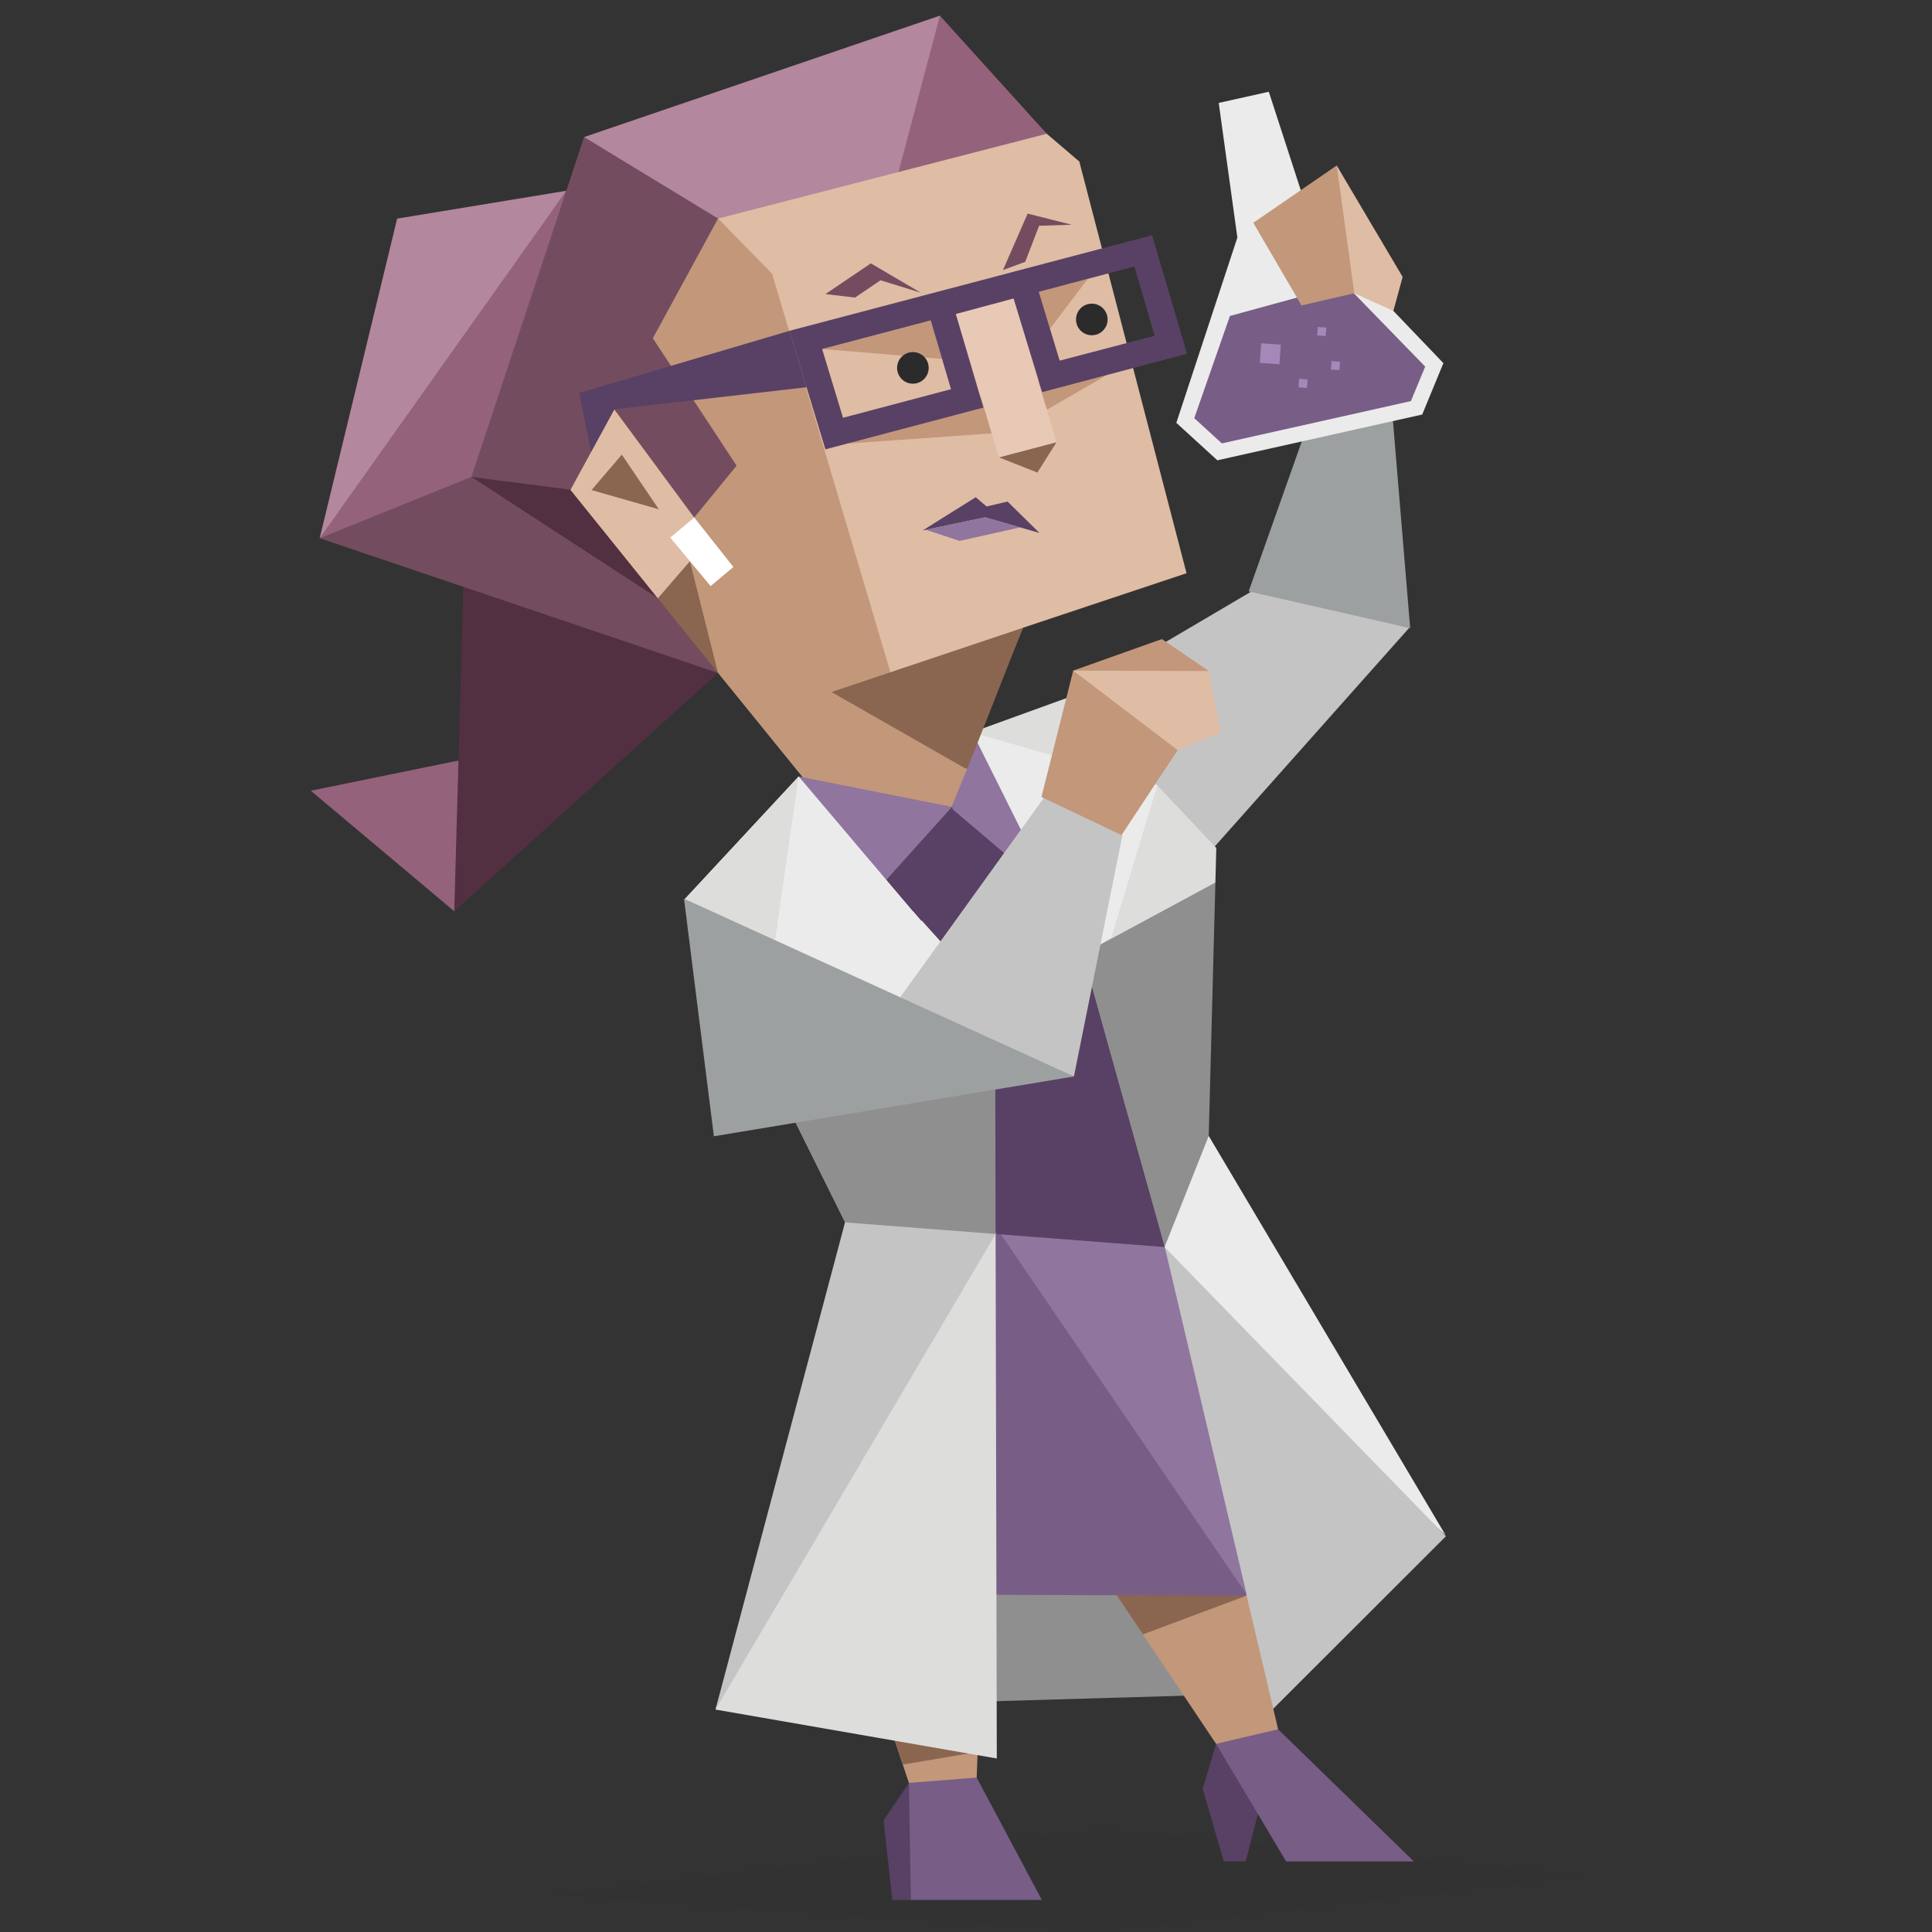 <svg xmlns="http://www.w3.org/2000/svg" viewBox="0 0 400 400" width="400" height="400" preserveAspectRatio="xMidYMid meet" style="width: 100%; height: 100%; transform: translate3d(0px, 0px, 0px); content-visibility: visible;" _mstVisible="1"><rect x="0" y="0" width="400" height="400" fill="#333333" stroke="none"/><defs _mstVisible="2"><clipPath id="__lottie_element_78" _mstVisible="3"><rect width="400" height="400" x="0" y="0" _mstVisible="4"></rect></clipPath></defs><g clip-path="url(#__lottie_element_78)" _mstVisible="2"><g style="display: block;" transform="matrix(0.999,-0.038,0.038,0.999,-9.614,9.399)" opacity="1" _mstVisible="3"><g opacity="1" transform="matrix(1,0,0,1,0,0)" _mstVisible="4"><g opacity="1" transform="matrix(1,0,0,1,203.845,335.441)" _mstVisible="5"><path fill="rgb(143,143,143)" fill-opacity="1" d=" M-54.765,14.949 C-54.765,14.949 59.265,15.96 59.265,15.96 C59.265,15.96 61.464,-12.75 61.464,-12.75 C61.464,-12.75 -34.705,-15.96 -34.705,-15.96 C-34.705,-15.96 -54.765,14.949 -54.765,14.949z" _mstVisible="6"></path></g></g></g><g style="display: block;" transform="matrix(0.998,0.068,-0.068,0.998,5.967,-14.372)" opacity="1" _mstVisible="3"><g opacity="1" transform="matrix(1,0,0,1,260.685,147.485)" _mstVisible="4"><path fill="rgb(196,196,196)" fill-opacity="1" d=" M-34.185,-4.075 C-34.185,-4.075 1.545,-28.535 1.545,-28.535 C1.545,-28.535 34.185,-22.945 34.185,-22.945 C34.185,-22.945 -5.685,28.535 -5.685,28.535 C-5.685,28.535 -34.185,-4.075 -34.185,-4.075z" _mstVisible="5"></path></g></g><g style="display: block;" transform="matrix(0.987,-0.158,0.158,0.987,-18.753,53.714)" opacity="1" _mstVisible="3"><g opacity="1" transform="matrix(1,0,0,1,280.265,97.375)" _mstVisible="4"><path fill="rgb(157,160,161)" fill-opacity="1" d=" M14.605,27.165 C14.605,27.165 18.035,-17.975 18.035,-17.975 C18.035,-17.975 5.425,-27.165 5.425,-27.165 C5.425,-27.165 -17.23,14.369 -17.23,14.369 C-17.23,14.369 14.605,27.165 14.605,27.165z" _mstVisible="5"></path></g></g><g style="display: block;" transform="matrix(0.999,0.049,-0.049,0.999,-8.996,-6.799)" opacity="1" _mstVisible="3"><g opacity="1" transform="matrix(1,0,0,1,0,0)" _mstVisible="4"><g opacity="1" transform="matrix(1,0,0,1,284.115,50.81)" _mstVisible="5"><path fill="rgb(235,235,235)" fill-opacity="1" d=" M-1.124,-10.93 C-1.124,-10.93 -11.544,-38.36 -11.544,-38.36 C-11.544,-38.36 -21.784,-35.54 -21.784,-35.54 C-21.784,-35.54 -16.564,-7.89 -16.564,-7.89 C-16.564,-7.89 -27.305,31.03 -27.305,31.03 C-27.305,31.03 -18.444,38.36 -18.444,38.36 C-18.444,38.36 2.505,32.59 2.505,32.59 C2.505,32.59 23.445,26.82 23.445,26.82 C23.445,26.82 27.306,15.98 27.306,15.98 C27.306,15.98 -1.124,-10.93 -1.124,-10.93z" _mstVisible="6"></path></g><g opacity="1" transform="matrix(1,0,0,1,284.08,69.385)" _mstVisible="5"><path fill="rgb(120,93,135)" fill-opacity="1" d=" M23.611,-1.695 C23.611,-1.695 6.247,-17.88 6.247,-17.88 C6.247,-17.88 -17.272,-10.186 -17.272,-10.186 C-17.272,-10.186 -23.611,11.305 -23.611,11.305 C-23.611,11.305 -17.651,16.245 -17.651,16.245 C-17.651,16.245 21.009,5.585 21.009,5.585 C21.009,5.585 23.611,-1.695 23.611,-1.695z" _mstVisible="6"></path></g><g opacity="1" transform="matrix(0.401,0.916,-0.916,0.401,244.205,-213.135)" _mstVisible="5"><g opacity="1" transform="matrix(1,0,0,1,270.021,78.675)" _mstVisible="6"><path fill="rgb(166,135,185)" fill-opacity="1" d=" M-3.884,5.803 C-3.884,5.803 -2.166,2.102 -2.166,2.102 C-2.166,2.102 1.534,3.819 1.534,3.819 C1.534,3.819 -0.183,7.52 -0.183,7.52 C-0.183,7.52 -3.884,5.803 -3.884,5.803z" _mstVisible="7"></path></g><g opacity="1" transform="matrix(1,0,0,1,268.461,72.379)" _mstVisible="6"><path fill="rgb(166,135,185)" fill-opacity="1" d=" M-1.303,-0.065 C-1.303,-0.065 -0.561,-1.661 -0.561,-1.661 C-0.561,-1.661 1.035,-0.919 1.035,-0.919 C1.035,-0.919 0.293,0.677 0.293,0.677 C0.293,0.677 -1.303,-0.065 -1.303,-0.065z" _mstVisible="7"></path></g><g opacity="1" transform="matrix(1,0,0,1,275.167,77.125)" _mstVisible="6"><path fill="rgb(166,135,185)" fill-opacity="1" d=" M0.645,2.629 C0.645,2.629 1.387,1.033 1.387,1.033 C1.387,1.033 2.983,1.775 2.983,1.775 C2.983,1.775 2.241,3.371 2.241,3.371 C2.241,3.371 0.645,2.629 0.645,2.629z" _mstVisible="7"></path></g><g opacity="1" transform="matrix(1,0,0,1,275.159,71.956)" _mstVisible="6"><path fill="rgb(166,135,185)" fill-opacity="1" d=" M-0.382,0.213 C-0.382,0.213 0.359,-1.383 0.359,-1.383 C0.359,-1.383 1.956,-0.641 1.956,-0.641 C1.956,-0.641 1.214,0.955 1.214,0.955 C1.214,0.955 -0.382,0.213 -0.382,0.213z" _mstVisible="7"></path></g></g><g opacity="1" transform="matrix(1,0,0,1,291.445,41.755)" _mstVisible="5"><path fill="rgb(223,188,164)" fill-opacity="1" d=" M-10.676,0.505 C-10.676,0.505 -4.085,-14.745 -4.085,-14.745 C-4.085,-14.745 10.675,7.625 10.675,7.625 C10.675,7.625 9.104,14.745 9.104,14.745 C9.104,14.745 0.845,11.485 0.845,11.485 C0.845,11.485 -10.676,0.505 -10.676,0.505z" _mstVisible="6"></path></g><g opacity="1" transform="matrix(1,0,0,1,281.49,41.655)" _mstVisible="5"><path fill="rgb(195,151,122)" fill-opacity="1" d=" M-10.8,-1.955 C-10.8,-1.955 0.01,14.645 0.01,14.645 C0.01,14.645 10.8,11.585 10.8,11.585 C10.8,11.585 5.87,-14.645 5.87,-14.645 C5.87,-14.645 -10.8,-1.955 -10.8,-1.955z" _mstVisible="6"></path></g></g></g><g style="display: block;" transform="matrix(1,0,0,1,0,0)" opacity="1" _mstVisible="3"><g opacity="1" transform="matrix(1,0,0,1,0,0)" _mstVisible="4"><g opacity="0.1" transform="matrix(1,0,0,1,221.4,389.355)" _mstVisible="5"><path fill="rgb(43,43,43)" fill-opacity="1" d=" M-107.52,2.955 C-107.52,2.955 5.1,10.645 5.1,10.645 C5.1,10.645 107.52,-1.005 107.52,-1.005 C107.52,-1.005 7.26,-10.645 7.26,-10.645 C7.26,-10.645 -107.52,2.955 -107.52,2.955z" _mstVisible="6"></path></g><g opacity="1" transform="matrix(1,0,0,1,188.55,381.25)" _mstVisible="5"><path fill="rgb(88,65,100)" fill-opacity="1" d=" M0.04,12.12 C0.04,12.12 5.61,3.059 5.61,3.059 C5.61,3.059 -0.37,-12.12 -0.37,-12.12 C-0.37,-12.12 -5.61,-4.36 -5.61,-4.36 C-5.61,-4.36 -3.8,12.12 -3.8,12.12 C-3.8,12.12 0.04,12.12 0.04,12.12z" _mstVisible="6"></path></g><g opacity="1" transform="matrix(1,0,0,1,189.43,354.115)" _mstVisible="5"><path fill="rgb(195,151,122)" fill-opacity="1" d=" M12.78,13.915 C12.78,13.915 14.21,-23.755 14.21,-23.755 C14.21,-23.755 -14.21,-23.755 -14.21,-23.755 C-14.21,-23.755 -1.25,15.015 -1.25,15.015 C-1.25,15.015 8.48,23.755 8.48,23.755 C8.48,23.755 12.78,13.915 12.78,13.915z" _mstVisible="6"></path></g><g opacity="1" transform="matrix(1,0,0,1,193.595,362.15)" _mstVisible="5"><path fill="rgb(138,102,81)" fill-opacity="1" d=" M8.815,0.58 C8.815,0.58 -8.815,-3.181 -8.815,-3.181 C-8.815,-3.181 -6.685,3.18 -6.685,3.18 C-6.685,3.18 8.815,0.58 8.815,0.58z" _mstVisible="6"></path></g><g opacity="1" transform="matrix(1,0,0,1,201.945,380.7)" _mstVisible="5"><path fill="rgb(120,93,135)" fill-opacity="1" d=" M-13.765,-11.57 C-13.765,-11.57 0.265,-12.67 0.265,-12.67 C0.265,-12.67 13.765,12.67 13.765,12.67 C13.765,12.67 -13.355,12.67 -13.355,12.67 C-13.355,12.67 -13.765,-11.57 -13.765,-11.57z" _mstVisible="6"></path></g></g></g><g style="display: block;" transform="matrix(0.999,-0.038,0.038,0.999,-9.614,9.399)" opacity="1" _mstVisible="3"><g opacity="1" transform="matrix(1,0,0,1,266.71,278.22)" _mstVisible="4"><path fill="rgb(235,235,235)" fill-opacity="1" d=" M-29.07,-16.29 C-29.07,-16.29 30.337,41.827 30.337,41.827 C30.337,41.827 -15.54,-42.66 -15.54,-42.66 C-15.54,-42.66 -25.549,-35.62 -25.549,-35.62 C-25.549,-35.62 -29.07,-16.29 -29.07,-16.29z" _mstVisible="5"></path></g><g opacity="1" transform="matrix(1,0,0,1,268.47,304.805)" _mstVisible="4"><path fill="rgb(196,196,196)" fill-opacity="1" d=" M-27.31,-46.595 C-27.31,-46.595 28.641,15.466 28.641,15.466 C28.641,15.466 -9.523,50.791 -9.523,50.791 C-9.523,50.791 -22.25,0.005 -22.25,0.005 C-22.25,0.005 -27.31,-46.595 -27.31,-46.595z" _mstVisible="5"></path></g><g opacity="1" transform="matrix(1,0,0,1,237.64,220.695)" _mstVisible="4"><path fill="rgb(143,143,143)" fill-opacity="1" d=" M-16.9,-28.275 C-16.9,-28.275 3.52,37.515 3.52,37.515 C3.52,37.515 13.53,14.865 13.53,14.865 C13.53,14.865 16.9,-37.515 16.9,-37.515 C16.9,-37.515 -16.9,-28.275 -16.9,-28.275z" _mstVisible="5"></path></g><g opacity="1" transform="matrix(1,0,0,1,230.785,170.18)" _mstVisible="4"><path fill="rgb(221,221,220)" fill-opacity="1" d=" M-25.351,-20.028 C-25.351,-20.028 -4.285,26.77 -4.285,26.77 C-4.285,26.77 23.755,13 23.755,13 C23.755,13 24.215,5.84 24.215,5.84 C24.215,5.84 -4.285,-26.77 -4.285,-26.77 C-4.285,-26.77 -25.351,-20.028 -25.351,-20.028z" _mstVisible="5"></path></g><g opacity="1" transform="matrix(1,0,0,1,206.607,179.312)" _mstVisible="4"><path fill="rgb(88,65,100)" fill-opacity="1" d=" M4.147,-25.604 C4.147,-25.604 -15.14,-3.956 -20.147,0.717 C-14.697,9.346 -9.246,17.975 -3.795,26.604 C4.185,23.943 12.167,21.283 20.147,18.623 C17.414,8.1 4.147,-25.604 4.147,-25.604z" _mstVisible="5"></path></g><g opacity="1" transform="matrix(1,0,0,1,0,0)" _mstVisible="4"><g opacity="1" transform="matrix(1,0,0,1,212.122,166.618)" _mstVisible="5"><path fill="rgb(144,117,159)" fill-opacity="1" d=" M-6.587,-16.332 C-6.587,-16.332 9.113,18.127 9.113,18.127 C9.113,18.127 -11.863,-1.108 -11.863,-1.108 C-11.863,-1.108 -6.587,-16.332 -6.587,-16.332z" _mstVisible="6"></path></g></g><g opacity="1" transform="matrix(1,0,0,1,221.785,227.595)" _mstVisible="4"><path fill="rgb(88,65,100)" fill-opacity="1" d=" M9.595,-10.245 C9.595,-10.245 4.725,-30.615 4.725,-30.615 C4.725,-30.615 -19.375,-22.545 -19.375,-22.545 C-19.375,-22.545 -15.485,26.316 -15.485,26.316 C-15.485,26.316 -15.215,26.615 -15.215,26.615 C-15.215,26.615 19.375,30.615 19.375,30.615 C19.375,30.615 9.595,-10.245 9.595,-10.245z" _mstVisible="5"></path></g><g opacity="1" transform="matrix(1,0,0,1,224.365,172.1)" _mstVisible="4"><path fill="rgb(235,235,235)" fill-opacity="1" d=" M-18.915,-21.87 C-18.915,-21.87 2.205,24.87 2.205,24.87 C2.205,24.87 8.185,21.662 8.185,21.662 C8.185,21.662 18.915,-9.49 18.915,-9.49 C18.915,-9.49 -18.915,-21.87 -18.915,-21.87z" _mstVisible="5"></path></g></g><g style="display: block;" transform="matrix(1,0,0,1,0,0)" opacity="1" _mstVisible="3"><g opacity="1" transform="matrix(1,0,0,1,0,0)" _mstVisible="4"><g opacity="1" transform="matrix(1,0,0,1,255.005,373.215)" _mstVisible="5"><path fill="rgb(88,65,100)" fill-opacity="1" d=" M2.885,12.175 C2.885,12.175 6.005,0.196 6.005,0.196 C6.005,0.196 1.795,-7.655 1.795,-7.655 C1.795,-7.655 -3.235,-12.175 -3.235,-12.175 C-3.235,-12.175 -6.005,-2.854 -6.005,-2.854 C-6.005,-2.854 -1.615,12.175 -1.615,12.175 C-1.615,12.175 2.885,12.175 2.885,12.175z" _mstVisible="6"></path></g><g opacity="1" transform="matrix(1,0,0,1,247.935,351.64)" _mstVisible="5"><path fill="rgb(195,151,122)" fill-opacity="1" d=" M16.685,6.39 C16.685,6.39 10.164,-21.28 10.164,-21.28 C10.164,-21.28 -16.685,-21.28 -16.685,-21.28 C-16.685,-21.28 3.834,9.4 3.834,9.4 C3.834,9.4 13.635,21.28 13.635,21.28 C13.635,21.28 16.685,6.39 16.685,6.39z" _mstVisible="6"></path></g><g opacity="1" transform="matrix(1,0,0,1,244.675,331.65)" _mstVisible="5"><path fill="rgb(138,102,81)" fill-opacity="1" d=" M13.425,-1.29 C13.425,-1.29 -7.035,-6.73 -7.035,-6.73 C-7.035,-6.73 -13.425,-1.29 -13.425,-1.29 C-13.425,-1.29 -8.054,6.73 -8.054,6.73 C-8.054,6.73 13.425,-1.29 13.425,-1.29z" _mstVisible="6"></path></g><g opacity="1" transform="matrix(1,0,0,1,272.245,371.71)" _mstVisible="5"><path fill="rgb(120,93,135)" fill-opacity="1" d=" M-20.475,-10.67 C-20.475,-10.67 -7.624,-13.68 -7.624,-13.68 C-7.624,-13.68 20.475,13.68 20.475,13.68 C20.475,13.68 -5.964,13.68 -5.964,13.68 C-5.964,13.68 -20.475,-10.67 -20.475,-10.67z" _mstVisible="6"></path></g></g><g opacity="1" transform="matrix(1,0,0,1,0,0)" _mstVisible="4"><g opacity="1" transform="matrix(1,0,0,1,211.833,288.94)" _mstVisible="5"><path fill="rgb(120,93,135)" fill-opacity="1" d=" M-36.612,-38.351 C-36.612,-38.351 6.698,-41.421 6.698,-41.421 C6.698,-41.421 27.138,-23.19 27.138,-23.19 C27.138,-23.19 46.266,41.421 46.266,41.421 C46.266,41.421 -46.266,41.123 -46.266,41.123 C-46.266,41.123 -36.612,-38.351 -36.612,-38.351z" _mstVisible="6"></path></g><g opacity="1" transform="matrix(1,0,0,1,232.195,291.41)" _mstVisible="5"><path fill="rgb(144,117,159)" fill-opacity="1" d=" M-25.905,-37.23 C-25.905,-37.23 25.905,38.69 25.905,38.69 C25.905,38.69 8.965,-33.2 8.965,-33.2 C8.965,-33.2 -7.835,-38.69 -7.835,-38.69 C-7.835,-38.69 -25.905,-37.23 -25.905,-37.23z" _mstVisible="6"></path></g></g></g><g style="display: block;" transform="matrix(0.996,0.09,-0.09,0.996,10.359,-13.407)" opacity="1" _mstVisible="3"><g opacity="1" transform="matrix(1,0,0,1,0,0)" _mstVisible="4"><g opacity="1" transform="matrix(1,0,0,1,90.145,178.16)" _mstVisible="5"><path fill="rgb(149,98,123)" fill-opacity="1" d=" M11.385,15.55 C11.385,15.55 -20.445,-6.63 -20.445,-6.63 C-20.445,-6.63 9.275,-15.55 9.275,-15.55 C9.275,-15.55 20.445,-11.48 20.445,-11.48 C20.445,-11.48 11.385,15.55 11.385,15.55z" _mstVisible="6"></path></g><g opacity="1" transform="matrix(1,0,0,1,124.225,157.075)" _mstVisible="5"><path fill="rgb(83,47,66)" fill-opacity="1" d=" M27.255,-17.415 C27.255,-17.415 -22.695,36.635 -22.695,36.635 C-22.695,36.635 -27.255,-36.635 -27.255,-36.635 C-27.255,-36.635 27.255,-17.415 27.255,-17.415z" _mstVisible="6"></path></g></g><g opacity="1" transform="matrix(1,0,0,1,89.015,81.185)" _mstVisible="4"><path fill="rgb(179,135,157)" fill-opacity="1" d=" M22.185,-38.115 C22.185,-38.115 7.955,-1.935 7.955,-1.935 C7.955,-1.935 -22.185,38.115 -22.185,38.115 C-22.185,38.115 -12.165,-29.225 -12.165,-29.225 C-12.165,-29.225 22.185,-38.115 22.185,-38.115z" _mstVisible="5"></path></g><g opacity="1" transform="matrix(1,0,0,1,89.015,81.185)" _mstVisible="4"><path fill="rgb(149,98,123)" fill-opacity="1" d=" M22.185,-38.115 C22.185,-38.115 -22.185,38.115 -22.185,38.115 C-22.185,38.115 20.145,25.115 20.145,25.115 C20.145,25.115 22.185,-38.115 22.185,-38.115z" _mstVisible="5"></path></g><g opacity="1" transform="matrix(1,0,0,1,109.155,121.745)" _mstVisible="4"><path fill="rgb(115,77,95)" fill-opacity="1" d=" M-42.325,-2.445 C-42.325,-2.445 -12.185,-17.915 -12.185,-17.915 C-12.185,-17.915 10.555,-9.865 10.555,-9.865 C10.555,-9.865 31.575,2.605 31.575,2.605 C31.575,2.605 42.325,17.915 42.325,17.915 C42.325,17.915 -42.325,-2.445 -42.325,-2.445z" _mstVisible="5"></path></g><g opacity="1" transform="matrix(1,0,0,1,117.32,111.885)" _mstVisible="4"><path fill="rgb(83,47,66)" fill-opacity="1" d=" M-20.35,-8.055 C-20.35,-8.055 20.35,13.485 20.35,13.485 C20.35,13.485 3.01,-13.485 3.01,-13.485 C3.01,-13.485 -20.35,-8.055 -20.35,-8.055z" _mstVisible="5"></path></g><g opacity="1" transform="matrix(1,0,0,1,181.925,84.345)" _mstVisible="4"><path fill="rgb(223,188,164)" fill-opacity="1" d=" M27.285,-61.985 C27.285,-61.985 34.515,-56.865 34.515,-56.865 C34.515,-56.865 64.295,26.025 64.295,26.025 C64.295,26.025 31.575,40.325 31.575,40.325 C31.575,40.325 18.554,81.378 18.554,81.378 C18.554,81.378 -12.785,63.905 -12.785,63.905 C-12.785,63.905 -52.775,15.855 -52.775,15.855 C-52.775,15.855 -64.295,-50.845 -64.295,-50.845 C-64.295,-50.845 2.495,-81.105 2.495,-81.105 C2.495,-81.105 27.285,-61.985 27.285,-61.985z" _mstVisible="5"></path></g><g opacity="1" transform="matrix(1,0,0,1,161.96,105.71)" _mstVisible="4"><path fill="rgb(195,151,122)" fill-opacity="1" d=" M39.348,59.802 C39.348,59.802 42.695,48.992 42.695,48.992 C42.695,48.992 26.45,34.12 26.45,34.12 C26.45,34.12 -6.77,-49.37 -6.77,-49.37 C-6.77,-49.37 -18.93,-59.74 -18.93,-59.74 C-18.93,-59.74 -44.33,-1.08 -44.33,-1.08 C-44.33,-1.08 -24.29,19.66 -24.29,19.66 C-24.29,19.66 -18.77,22.69 -18.77,22.69 C-18.77,22.69 -10.48,33.95 -10.48,33.95 C-10.48,33.95 9.935,54.929 9.935,54.929 C9.935,54.929 21.24,59.74 21.24,59.74 C21.24,59.74 39.348,59.802 39.348,59.802z" _mstVisible="5"></path></g><g opacity="1" transform="matrix(1,0,0,1,194.36,139.655)" _mstVisible="4"><path fill="rgb(138,102,81)" fill-opacity="1" d=" M-19.14,1.825 C-19.14,1.825 9.67,14.985 9.67,14.985 C9.67,14.985 10.298,15.145 10.298,15.145 C10.298,15.145 19.14,-14.985 19.14,-14.985 C19.14,-14.985 -19.14,1.825 -19.14,1.825z" _mstVisible="5"></path></g><g opacity="1" transform="matrix(1,0,0,1,152.385,25.285)" _mstVisible="4"><path fill="rgb(179,135,157)" fill-opacity="1" d=" M-9.355,20.685 C-9.355,20.685 26.975,7.725 26.975,7.725 C26.975,7.725 38.505,-5.055 38.505,-5.055 C38.505,-5.055 32.585,-25.285 32.585,-25.285 C32.585,-25.285 -38.505,6.375 -38.505,6.375 C-38.505,6.375 -25.895,25.285 -25.895,25.285 C-25.895,25.285 -9.355,20.685 -9.355,20.685z" _mstVisible="5"></path></g><g opacity="1" transform="matrix(1,0,0,1,144.575,128.4)" _mstVisible="4"><path fill="rgb(138,102,81)" fill-opacity="1" d=" M-6.905,-3.03 C-6.905,-3.03 -0.985,-11.26 -0.985,-11.26 C-0.985,-11.26 6.905,11.26 6.905,11.26 C6.905,11.26 -6.905,-3.03 -6.905,-3.03z" _mstVisible="5"></path></g><g opacity="1" transform="matrix(1,0,0,1,132.43,106.3)" _mstVisible="4"><path fill="rgb(223,188,164)" fill-opacity="1" d=" M5.24,19.07 C5.24,19.07 14.8,5.76 14.8,5.76 C14.8,5.76 -7.26,-19.07 -7.26,-19.07 C-7.26,-19.07 -14.8,-1.67 -14.8,-1.67 C-14.8,-1.67 5.24,19.07 5.24,19.07z" _mstVisible="5"></path></g><g opacity="1" transform="matrix(1,0,0,1,129.1,101.73)" _mstVisible="4"><path fill="rgb(138,102,81)" fill-opacity="1" d=" M-1.53,-5.29 C-1.53,-5.29 7.12,5.29 7.12,5.29 C7.12,5.29 -7.12,2.58 -7.12,2.58 C-7.12,2.58 -1.53,-5.29 -1.53,-5.29z" _mstVisible="5"></path></g><g opacity="1" transform="matrix(1,0,0,1,145.885,114.97)" _mstVisible="4"><path fill="rgb(255,255,255)" fill-opacity="1" d=" M6.785,2.56 C6.785,2.56 2.445,6.92 2.445,6.92 C2.445,6.92 -6.785,-2.33 -6.785,-2.33 C-6.785,-2.33 -2.215,-6.92 -2.215,-6.92 C-2.215,-6.92 6.785,2.56 6.785,2.56z" _mstVisible="5"></path></g><g opacity="1" transform="matrix(1,0,0,1,194.285,16.505)" _mstVisible="4"><path fill="rgb(149,98,123)" fill-opacity="1" d=" M-9.315,-16.505 C-9.315,-16.505 -14.925,16.505 -14.925,16.505 C-14.925,16.505 14.925,5.855 14.925,5.855 C14.925,5.855 -9.315,-16.505 -9.315,-16.505z" _mstVisible="5"></path></g><g opacity="1" transform="matrix(1,0,0,1,124.205,69.855)" _mstVisible="4"><path fill="rgb(115,77,95)" fill-opacity="1" d=" M0.965,17.375 C0.965,17.375 19.465,38.195 19.465,38.195 C19.465,38.195 27.235,26.725 27.235,26.725 C27.235,26.725 7.605,2.025 7.605,2.025 C7.605,2.025 18.825,-23.885 18.825,-23.885 C18.825,-23.885 -10.325,-38.195 -10.325,-38.195 C-10.325,-38.195 -27.235,33.975 -27.235,33.975 C-27.235,33.975 -13.015,34.525 -13.015,34.525 C-13.015,34.525 -6.575,34.775 -6.575,34.775 C-6.575,34.775 0.965,17.375 0.965,17.375z" _mstVisible="5"></path></g></g><g style="display: block;" transform="matrix(0.999,-0.038,0.038,0.999,-9.614,9.399)" opacity="1" _mstVisible="3"><g opacity="1" transform="matrix(1,0,0,1,175.435,206.06)" _mstVisible="4"><path fill="rgb(221,221,220)" fill-opacity="1" d=" M-6.295,-48.12 C-6.295,-48.12 17.925,-17.23 17.925,-17.23 C21.814,-11.683 25.704,-6.136 29.593,-0.588 C30.013,15.648 30.434,31.883 30.855,48.12 C20.532,46.959 10.209,45.798 -0.114,44.637 C-10.361,21.884 -20.608,-0.868 -30.855,-23.62 C-30.855,-23.62 -6.295,-48.12 -6.295,-48.12z" _mstVisible="5"></path></g><g opacity="1" transform="matrix(1,0,0,1,178.48,173.385)" _mstVisible="4"><path fill="rgb(235,235,235)" fill-opacity="1" d=" M-9.34,-15.445 C-9.34,-15.445 -14.88,14.715 -14.88,14.715 C-14.88,14.715 14.88,15.445 14.88,15.445 C14.88,15.445 6.4,0.975 6.4,0.975 C6.4,0.975 -9.34,-15.445 -9.34,-15.445z" _mstVisible="5"></path></g><g opacity="1" transform="matrix(1,0,0,1,221.785,227.595)" _mstVisible="4"><path fill="rgb(88,65,100)" fill-opacity="1" d=" M9.595,-10.245 C9.595,-10.245 4.725,-30.615 4.725,-30.615 C4.725,-30.615 -19.375,-22.545 -19.375,-22.545 C-19.375,-22.545 -15.485,26.316 -15.485,26.316 C-15.485,26.316 -15.215,26.615 -15.215,26.615 C-15.215,26.615 19.375,30.615 19.375,30.615 C19.375,30.615 9.595,-10.245 9.595,-10.245z" _mstVisible="5"></path></g><g opacity="1" transform="matrix(1,0,0,1,190.885,197.215)" _mstVisible="4"><path fill="rgb(235,235,235)" fill-opacity="1" d=" M-13.995,-13.445 C-13.995,-13.445 -17.125,1.215 -17.125,1.215 C-17.125,1.215 8.135,13.445 8.135,13.445 C8.135,13.445 17.125,8.955 17.125,8.955 C17.125,8.955 1.477,-9.814 1.477,-9.814 C1.477,-9.814 -13.995,-13.445 -13.995,-13.445z" _mstVisible="5"></path></g><g opacity="1" transform="matrix(1,0,0,1,175.435,260.335)" _mstVisible="4"><path fill="rgb(221,221,220)" fill-opacity="1" d=" M-6.295,-102.395 C-6.295,-102.395 17.925,-71.505 17.925,-71.505 C17.925,-71.505 23.585,-49.675 23.585,-49.675 C23.585,-49.675 30.855,-6.155 30.855,-6.155 C30.855,-6.155 26.975,102.396 26.975,102.396 C26.975,102.396 -30.855,90.055 -30.855,90.055 C-30.855,90.055 6.485,-12.815 6.485,-12.815 C6.485,-12.815 -30.855,-77.895 -30.855,-77.895 C-30.855,-77.895 -6.295,-102.395 -6.295,-102.395z" _mstVisible="5"></path></g><g opacity="1" transform="matrix(1,0,0,1,175.435,298.955)" _mstVisible="4"><path fill="rgb(196,196,196)" fill-opacity="1" d=" M30.855,-44.775 C30.855,-44.775 -30.855,51.435 -30.855,51.435 C-30.855,51.435 -0.215,-48.365 -0.215,-48.365 C-0.215,-48.365 16.395,-51.435 16.395,-51.435 C16.395,-51.435 30.855,-44.775 30.855,-44.775z" _mstVisible="5"></path></g><g opacity="1" transform="matrix(1,0,0,1,186.465,230.19)" _mstVisible="4"><path fill="rgb(143,143,143)" fill-opacity="1" d=" M21.545,-23.99 C21.545,-23.99 -3.265,-19.529 -3.265,-19.529 C-3.265,-19.529 -21.545,-2.529 -21.545,-2.529 C-21.545,-2.529 -11.245,20.4 -11.245,20.4 C-11.245,20.4 19.825,23.99 19.825,23.99 C19.825,23.99 21.545,-23.99 21.545,-23.99z" _mstVisible="5"></path></g><g opacity="1" transform="matrix(1,0,0,1,178.48,173.385)" _mstVisible="4"><path fill="rgb(235,235,235)" fill-opacity="1" d=" M-9.34,-15.445 C-9.34,-15.445 -14.88,14.715 -14.88,14.715 C-14.88,14.715 14.88,15.445 14.88,15.445 C14.88,15.445 6.4,0.975 6.4,0.975 C6.4,0.975 -9.34,-15.445 -9.34,-15.445z" _mstVisible="5"></path></g><g opacity="1" transform="matrix(1,0,0,1,184.88,168.985)" _mstVisible="4"><path fill="rgb(144,117,159)" fill-opacity="1" d=" M15.74,-3.535 C15.74,-3.535 9.48,7.035 9.48,7.035 C9.48,7.035 1.58,11.045 1.58,11.045 C1.58,11.045 -15.74,-11.045 -15.74,-11.045 C-15.74,-11.045 15.74,-3.535 15.74,-3.535z" _mstVisible="5"></path></g><g opacity="1" transform="matrix(1,0,0,1,194.785,177.14)" _mstVisible="4"><path fill="rgb(88,65,100)" fill-opacity="1" d=" M5.875,-11.68 C5.875,-11.68 5.835,-11.69 5.835,-11.69 C5.835,-11.69 -8.325,2.89 -8.325,2.89 C-8.325,2.89 -1.425,11.69 -1.425,11.69 C-1.425,11.69 8.325,3.42 8.325,3.42 C8.325,3.42 5.875,-11.68 5.875,-11.68z" _mstVisible="5"></path></g><g opacity="1" transform="matrix(1,0,0,1,190.885,197.215)" _mstVisible="4"><path fill="rgb(235,235,235)" fill-opacity="1" d=" M-26.264,-13.497 C-26.264,-13.497 -29.394,1.163 -29.394,1.163 C-29.394,1.163 -4.134,13.393 -4.134,13.393 C-4.134,13.393 15.887,8.325 15.887,8.325 C15.887,8.325 0.901,-10.425 0.901,-10.425 C0.901,-10.425 -26.264,-13.497 -26.264,-13.497z" _mstVisible="5"></path></g></g><g style="display: block;" transform="matrix(0.996,0.09,-0.09,0.996,10.359,-13.407)" opacity="1" _mstVisible="3"><g opacity="1" transform="matrix(1,0,0,1,0,0)" _mstVisible="4"><g opacity="1" transform="matrix(1,0,0,1,211.171,89.075)" _mstVisible="5"><path fill="rgb(138,102,81)" fill-opacity="1" d=" M5.81,-3.315 C5.81,-3.315 2.419,3.315 2.419,3.315 C2.419,3.315 -5.81,0.895 -5.81,0.895 C-5.81,0.895 5.81,-3.315 5.81,-3.315z" _mstVisible="6"></path></g><g opacity="1" transform="matrix(0.978,0.207,-0.207,0.978,176.662,57.161)" _mstVisible="5"><path fill="rgb(115,77,95)" fill-opacity="1" d=" M-9.39,4.425 C-9.39,4.425 -3.32,3.305 -3.32,3.305 C-3.32,3.305 0.67,-1.665 0.67,-1.665 C0.67,-1.665 9.39,-1.665 9.39,-1.665 C9.39,-1.665 -2.28,-4.425 -2.28,-4.425 C-2.28,-4.425 -9.39,4.425 -9.39,4.425z" _mstVisible="6"></path></g><g opacity="1" transform="matrix(0.992,-0.123,0.123,0.992,209.215,44.677)" _mstVisible="5"><path fill="rgb(115,77,95)" fill-opacity="1" d=" M-7.265,5.76 C-7.265,5.76 -2.594,4.2 -2.594,4.2 C-2.594,4.2 0.525,-3.16 0.525,-3.16 C0.525,-3.16 7.265,-3.16 7.265,-3.16 C7.265,-3.16 -1.765,-5.76 -1.765,-5.76 C-1.765,-5.76 -7.265,5.76 -7.265,5.76z" _mstVisible="6"></path></g><g opacity="1" transform="matrix(1.067,-0.074,0.064,0.928,-16.237,19.531)" _mstVisible="5"><g opacity="1" transform="matrix(1,0,0,1,199.02,104.835)" _mstVisible="6"><path fill="rgb(88,65,100)" fill-opacity="1" d=" M-11.31,3.825 C-11.31,3.825 0.71,0.605 0.71,0.605 C0.71,0.605 11.31,3.825 11.31,3.825 C11.31,3.825 5.01,-3.015 5.01,-3.015 C5.01,-3.015 0.98,-1.815 0.98,-1.815 C0.98,-1.815 -1.17,-3.825 -1.17,-3.825 C-1.17,-3.825 -11.31,3.825 -11.31,3.825z" _mstVisible="7"></path></g><g opacity="1" transform="matrix(1,0,0,1,197.46,108.12)" _mstVisible="6"><path fill="rgb(144,117,159)" fill-opacity="1" d=" M-9.11,0.37 C-9.11,0.37 -2.56,2.68 -2.56,2.68 C-2.56,2.68 9.11,-0.6 9.11,-0.6 C9.11,-0.6 2.27,-2.68 2.27,-2.68 C2.27,-2.68 -9.11,0.37 -9.11,0.37z" _mstVisible="7"></path></g></g><g opacity="1" transform="matrix(1,0,0,1,218.59,75.105)" _mstVisible="5"><path fill="rgb(195,151,122)" fill-opacity="1" d=" M7.55,-4.145 C7.55,-4.145 -4.22,4.145 -4.22,4.145 C-4.22,4.145 -7.55,-1.425 -7.55,-1.425 C-7.55,-1.425 7.55,-4.145 7.55,-4.145z" _mstVisible="6"></path></g><g opacity="1" transform="matrix(1,0,0,1,188.625,83.435)" _mstVisible="5"><path fill="rgb(195,151,122)" fill-opacity="1" d=" M-14.815,6.535 C-14.815,6.535 14.815,1.725 14.815,1.725 C14.815,1.725 14.665,-6.535 14.665,-6.535 C14.665,-6.535 -14.815,6.535 -14.815,6.535z" _mstVisible="6"></path></g><g opacity="1" transform="matrix(1,0,0,1,179.365,66.96)" _mstVisible="5"><path fill="rgb(195,151,122)" fill-opacity="1" d=" M-12.465,3.97 C-12.465,3.97 12.465,3.77 12.465,3.77 C12.465,3.77 9.395,-3.97 9.395,-3.97 C9.395,-3.97 -12.465,3.97 -12.465,3.97z" _mstVisible="6"></path></g><g opacity="1" transform="matrix(1,0,0,1,215.345,57.02)" _mstVisible="5"><path fill="rgb(195,151,122)" fill-opacity="1" d=" M5.015,-5.48 C5.015,-5.48 -1.845,5.48 -1.845,5.48 C-1.845,5.48 -5.015,-1.93 -5.015,-1.93 C-5.015,-1.93 5.015,-5.48 5.015,-5.48z" _mstVisible="6"></path></g><g opacity="1" transform="matrix(1,0,0,1,204.405,70.965)" _mstVisible="5"><path fill="rgb(232,201,182)" fill-opacity="1" d=" M12.575,14.795 C12.575,14.795 0.955,19.005 0.955,19.005 C0.955,19.005 -12.575,-14.805 -12.575,-14.805 C-12.575,-14.805 -0.965,-19.005 -0.965,-19.005 C-0.965,-19.005 12.575,14.795 12.575,14.795z" _mstVisible="6"></path></g><g opacity="1" transform="matrix(1,0,0,1,141.025,82.115)" _mstVisible="5"><path fill="rgb(88,65,100)" fill-opacity="1" d=" M-15.855,5.115 C-15.855,5.115 -19.845,14.325 -19.845,14.325 C-19.845,14.325 -23.395,2.395 -23.395,2.395 C-23.395,2.395 18.815,-14.325 18.815,-14.325 C18.815,-14.325 23.395,-3.015 23.395,-3.015 C23.395,-3.015 -15.855,5.115 -15.855,5.115z" _mstVisible="6"></path></g><g opacity="1" transform="matrix(1,0,0,1,201.03,66.435)" _mstVisible="5"><path fill="rgb(88,65,100)" fill-opacity="1" d=" M12.041,9.285 C12.041,9.285 41.211,-1.325 41.211,-1.325 C41.211,-1.325 31.791,-25.115 31.791,-25.115 C31.791,-25.115 -41.21,1.355 -41.21,1.355 C-41.21,1.355 -31.58,25.115 -31.58,25.115 C-31.58,25.115 0.22,13.565 0.22,13.565 C0.22,13.565 -7.22,-5.215 -7.22,-5.215 C-7.22,-5.215 4.411,-9.495 4.411,-9.495 C4.411,-9.495 12.041,9.285 12.041,9.285z M-28.539,18.285 C-28.539,18.285 -34.13,4.495 -34.13,4.495 C-34.13,4.495 -12.27,-3.435 -12.27,-3.435 C-12.27,-3.435 -6.8,10.375 -6.8,10.375 C-6.8,10.375 -28.539,18.285 -28.539,18.285z M34.19,-4.435 C34.19,-4.435 15.07,2.465 15.07,2.465 C15.07,2.465 9.47,-11.335 9.47,-11.335 C9.47,-11.335 28.72,-18.335 28.72,-18.335 C28.72,-18.335 34.19,-4.435 34.19,-4.435z" _mstVisible="6"></path></g></g></g><g style="display: none;" transform="matrix(1,-0.007,0.007,1,-2.225,2.138)" opacity="1" _mstVisible="3"><g opacity="1" transform="matrix(1.092,0,0,1.092,185.97,73.13)" _mstVisible="4"><path fill="rgb(43,43,43)" fill-opacity="1" d=" M0,-3.27 C1.806,-3.27 3.27,-1.806 3.27,0 C3.27,1.806 1.806,3.27 0,3.27 C-1.806,3.27 -3.27,1.806 -3.27,0 C-3.27,-1.806 -1.806,-3.27 0,-3.27z" _mstVisible="5"></path></g><g opacity="1" transform="matrix(1.092,0,0,1.092,221.961,59.81)" _mstVisible="4"><path fill="rgb(43,43,43)" fill-opacity="1" d=" M-0.001,-3.27 C1.805,-3.27 3.27,-1.806 3.27,0 C3.27,1.806 1.805,3.27 -0.001,3.27 C-1.807,3.27 -3.271,1.806 -3.271,0 C-3.271,-1.806 -1.807,-3.27 -0.001,-3.27z" _mstVisible="5"></path></g></g><g style="display: block;" transform="matrix(0.996,0.09,-0.09,0.996,10.359,-13.407)" opacity="1"><g opacity="1" transform="matrix(1,0,0,1,185.97,73.13)"><path fill="rgb(43,43,43)" fill-opacity="1" d=" M0,-3.27 C1.806,-3.27 3.27,-1.806 3.27,0 C3.27,1.806 1.806,3.27 0,3.27 C-1.806,3.27 -3.27,1.806 -3.27,0 C-3.27,-1.806 -1.806,-3.27 0,-3.27z"></path></g><g opacity="1" transform="matrix(1,0,0,1,221.961,59.81)"><path fill="rgb(43,43,43)" fill-opacity="1" d=" M-0.001,-3.27 C1.805,-3.27 3.27,-1.806 3.27,0 C3.27,1.806 1.805,3.27 -0.001,3.27 C-1.807,3.27 -3.271,1.806 -3.271,0 C-3.271,-1.806 -1.807,-3.27 -0.001,-3.27z"></path></g></g><g style="display: none;" transform="matrix(1,-0.026,0.026,1,190.906,203.289)" opacity="1"><g opacity="1" transform="matrix(1,0,0,1,0,0)"><path stroke-linecap="butt" stroke-linejoin="miter" fill-opacity="0" stroke-miterlimit="4" stroke="rgb(43,43,43)" stroke-opacity="1" stroke-width="4" d=" M-7.008,-125.965 C-7.008,-125.965 0.441,-124.024 0.441,-124.024 C0.441,-124.024 5.25,-127 5.25,-127"></path></g><g opacity="1" transform="matrix(1,0,0,1,0,0)"><path stroke-linecap="butt" stroke-linejoin="miter" fill-opacity="0" stroke-miterlimit="4" stroke="rgb(43,43,43)" stroke-opacity="1" stroke-width="4" d=" M33.5,-133.5 C33.5,-133.5 38.789,-132.301 38.789,-132.301 C38.789,-132.301 42.5,-135 42.5,-135"></path></g></g><g style="display: block;" transform="matrix(0.956,0.293,-0.293,0.956,56.852,-30.707)" opacity="1" _mstVisible="3"><g opacity="1" transform="matrix(1,0,0,1,0,0)" _mstVisible="4"><g opacity="1" transform="matrix(1,0,0,1,188.575,205.05)" _mstVisible="5"><path fill="rgb(157,160,161)" fill-opacity="1" d=" M-43.995,-22.61 C-43.995,-22.61 -23.665,22.61 -23.665,22.61 C-23.665,22.61 43.995,-11.08 43.995,-11.08 C43.995,-11.08 24.925,-16.87 24.925,-16.87 C24.925,-16.87 4.785,-16.22 4.785,-16.22 C4.785,-16.22 -43.995,-22.61 -43.995,-22.61z" _mstVisible="6"></path></g><g opacity="1" transform="matrix(1,0,0,1,212.96,164.345)" _mstVisible="5"><path fill="rgb(196,196,196)" fill-opacity="1" d=" M19.6,29.625 C19.6,29.625 14.569,-20.989 14.569,-20.989 C14.569,-20.989 6.231,-29.625 6.231,-29.625 C6.231,-29.625 -1.287,-29.513 -1.287,-29.513 C-1.287,-29.513 -19.6,24.485 -19.6,24.485 C-19.6,24.485 19.6,29.625 19.6,29.625z" _mstVisible="6"></path></g></g></g><g style="display: block;" transform="matrix(0.999,-0.049,0.049,0.999,-1.101,40.732)" opacity="1" _mstVisible="3"><g opacity="1" transform="matrix(1,0,0,1,0,0)" _mstVisible="4"><g opacity="1" transform="matrix(1,0,0,1,224.65,126.16)" _mstVisible="5"><path fill="rgb(195,151,122)" fill-opacity="1" d=" M-14.32,8.56 C-14.32,8.56 -6.47,-17.25 -6.47,-17.25 C-6.47,-17.25 7.54,-11.19 7.54,-11.19 C7.54,-11.19 14.32,0.25 14.32,0.25 C14.32,0.25 1.85,17.25 1.85,17.25 C1.85,17.25 -14.32,8.56 -14.32,8.56z" _mstVisible="6"></path></g><g opacity="1" transform="matrix(1,0,0,1,232.2,108.945)" _mstVisible="5"><path fill="rgb(195,151,122)" fill-opacity="1" d=" M-14.02,-0.035 C-14.02,-0.035 4.63,-5.655 4.63,-5.655 C4.63,-5.655 14.02,1.425 14.02,1.425 C14.02,1.425 2.55,5.655 2.55,5.655 C2.55,5.655 -14.02,-0.035 -14.02,-0.035z" _mstVisible="6"></path></g><g opacity="1" transform="matrix(1,0,0,1,233.095,117.66)" _mstVisible="5"><path fill="rgb(223,188,164)" fill-opacity="1" d=" M-14.915,-8.75 C-14.915,-8.75 13.125,-7.29 13.125,-7.29 C13.125,-7.29 14.915,5.51 14.915,5.51 C14.915,5.51 5.875,8.75 5.875,8.75 C5.875,8.75 -14.915,-8.75 -14.915,-8.75z" _mstVisible="6"></path></g></g></g></g></svg>